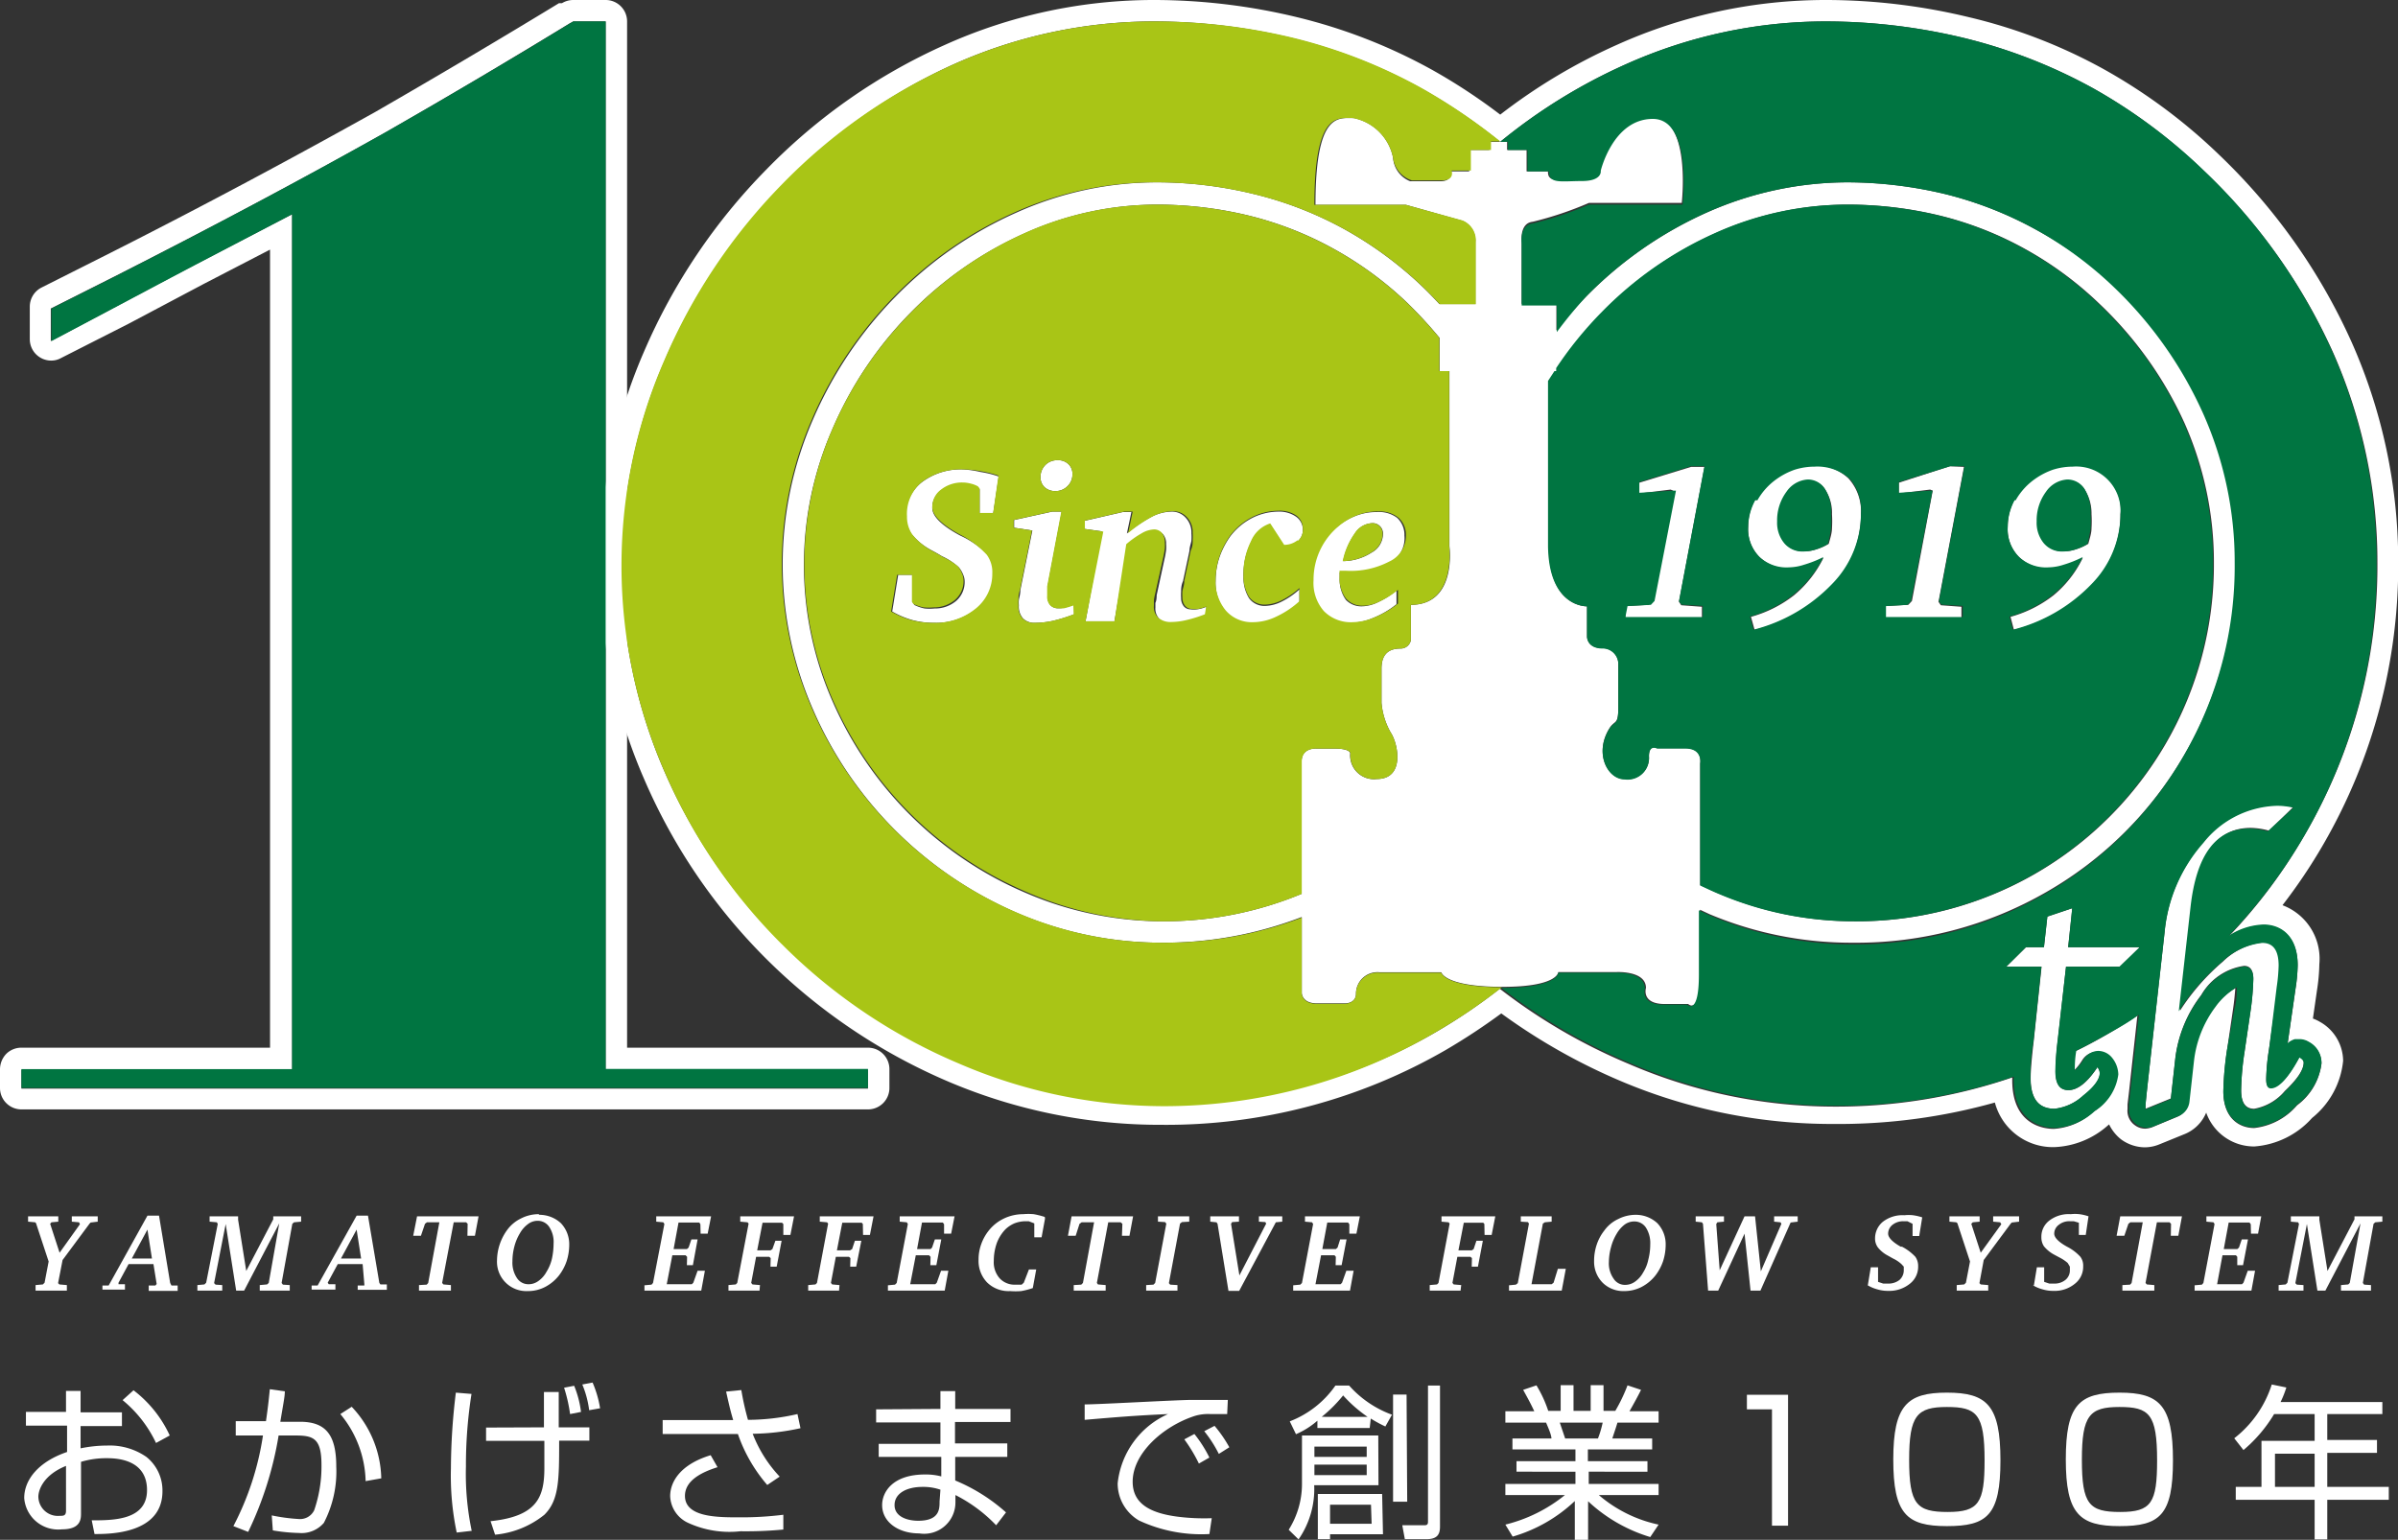 <svg xmlns="http://www.w3.org/2000/svg" width="111.89" height="71.87" viewBox="0 0 111.89 71.87"><rect x="0" y="0" width="111.89" height="71.87" fill="#333333" stroke="none"/><defs><style>.cls-1{fill:#fff;}.cls-2{fill:#007541;}.cls-3{fill:#a9c516;}</style></defs><title>100th-logo</title><g id="レイヤー_2" data-name="レイヤー 2"><g id="レイヤー_1-2" data-name="レイヤー 1"><polygon class="cls-1" points="1.31 56.77 2.72 56.77 2.72 57.02 2.4 57.05 2.34 57.12 2.78 58.47 3.73 57.14 3.69 57.05 3.35 57.02 3.35 56.77 4.56 56.77 4.56 57.02 4.23 57.06 4.18 57.11 2.92 58.81 2.71 59.89 2.77 59.95 3.12 59.98 3.12 60.24 1.66 60.24 1.66 59.98 2 59.95 2.08 59.87 2.27 58.88 1.68 57.09 1.64 57.05 1.31 57.02 1.31 56.77"/><path class="cls-1" d="M6.88,56.74h.54l.52,3.14L8,60l.29,0v.25H6.94V60l.31,0,.06-.07L7.16,59H6l-.47.87,0,.07.3,0v.25H4.78V60l.29,0Zm0,.65-.73,1.35h.94Z"/><polygon class="cls-1" points="9.78 56.77 11.11 56.77 11.11 56.93 11.49 59.32 12.75 56.91 12.75 56.77 14.05 56.77 14.05 57.02 13.72 57.05 13.64 57.12 13.14 59.88 13.2 59.96 13.52 59.98 13.52 60.24 12.12 60.24 12.12 59.98 12.46 59.95 12.54 59.88 13.03 57.1 11.39 60.24 11.02 60.24 10.53 57.13 9.99 59.89 10.06 59.96 10.37 59.98 10.37 60.24 9.21 60.24 9.21 59.98 9.54 59.95 9.62 59.87 10.16 57.13 10.12 57.05 9.78 57.02 9.78 56.77"/><path class="cls-1" d="M16.64,56.74h.53l.53,3.14.05.07.3,0v.25H16.69V60L17,60l0-.07L16.92,59H15.76l-.47.87.05.07.31,0v.25H14.54V60l.28,0Zm0,.65-.73,1.35h.94Z"/><polygon class="cls-1" points="19.46 56.77 22.33 56.77 22.16 57.68 21.81 57.68 21.82 57.12 21.75 57.05 21.17 57.05 20.63 59.88 20.69 59.95 21.04 59.98 21.04 60.24 19.55 60.24 19.55 59.98 19.91 59.96 19.98 59.88 20.5 57.05 19.92 57.05 19.83 57.12 19.64 57.68 19.28 57.68 19.46 56.77"/><path class="cls-1" d="M25.17,56.7a1.47,1.47,0,0,1,1,.39,1.42,1.42,0,0,1,.39,1,2.53,2.53,0,0,1-.12.77,2.32,2.32,0,0,1-.35.66,2,2,0,0,1-.66.55,1.73,1.73,0,0,1-.81.19,1.37,1.37,0,0,1-1.43-1.43,2.46,2.46,0,0,1,.48-1.43,1.72,1.72,0,0,1,.64-.53,1.81,1.81,0,0,1,.82-.2m.7,1.38a1.27,1.27,0,0,0-.2-.78.64.64,0,0,0-.55-.29.73.73,0,0,0-.44.15,1.35,1.35,0,0,0-.38.43,2.31,2.31,0,0,0-.26.62,2.72,2.72,0,0,0-.09.69,1.29,1.29,0,0,0,.21.78.63.63,0,0,0,.55.29.76.76,0,0,0,.45-.15,1.25,1.25,0,0,0,.38-.43,2,2,0,0,0,.25-.6,3.36,3.36,0,0,0,.08-.71"/><polygon class="cls-1" points="30.62 56.77 33.18 56.77 33.02 57.58 32.69 57.58 32.68 57.14 32.63 57.06 31.66 57.06 31.43 58.3 32.05 58.3 32.13 58.23 32.26 57.85 32.55 57.85 32.33 59.05 32.05 59.05 32.06 58.66 31.99 58.59 31.37 58.59 31.11 59.94 32.28 59.94 32.35 59.87 32.55 59.31 32.89 59.31 32.72 60.24 30.07 60.24 30.07 59.99 30.4 59.96 30.47 59.88 31 57.13 30.95 57.05 30.62 57.02 30.62 56.77"/><polygon class="cls-1" points="34.54 56.77 37.05 56.77 36.88 57.64 36.55 57.64 36.55 57.13 36.49 57.07 35.58 57.07 35.33 58.36 35.95 58.36 36.04 58.3 36.18 57.91 36.47 57.91 36.24 59.12 35.95 59.12 35.96 58.72 35.89 58.66 35.28 58.66 35.05 59.88 35.11 59.95 35.46 59.98 35.44 60.24 33.99 60.24 33.99 59.98 34.33 59.95 34.4 59.88 34.93 57.11 34.88 57.05 34.54 57.02 34.54 56.77"/><polygon class="cls-1" points="38.25 56.77 40.76 56.77 40.59 57.64 40.27 57.64 40.26 57.13 40.21 57.07 39.3 57.07 39.05 58.36 39.66 58.36 39.76 58.3 39.89 57.91 40.19 57.91 39.95 59.12 39.67 59.12 39.68 58.72 39.61 58.66 39 58.66 38.77 59.88 38.83 59.95 39.17 59.98 39.15 60.24 37.71 60.24 37.71 59.98 38.05 59.95 38.12 59.88 38.64 57.11 38.59 57.05 38.25 57.02 38.25 56.77"/><polygon class="cls-1" points="41.98 56.77 44.54 56.77 44.38 57.58 44.05 57.58 44.05 57.14 43.99 57.06 43.02 57.06 42.79 58.3 43.42 58.3 43.49 58.23 43.62 57.85 43.92 57.85 43.69 59.05 43.41 59.05 43.42 58.66 43.35 58.59 42.73 58.59 42.47 59.94 43.64 59.94 43.71 59.87 43.91 59.31 44.25 59.31 44.08 60.24 41.43 60.24 41.43 59.99 41.76 59.96 41.84 59.88 42.36 57.13 42.31 57.05 41.98 57.02 41.98 56.77"/><path class="cls-1" d="M48.76,56.88l-.16.87h-.34v-.56l0-.09L48,57l-.15,0a1.46,1.46,0,0,0-.52.1,1.4,1.4,0,0,0-.42.28,1.88,1.88,0,0,0-.4.64,2.49,2.49,0,0,0-.14.83,1.13,1.13,0,0,0,.27.81.94.94,0,0,0,.74.3h.14l.15,0,.1-.09.24-.62h.34l-.16.87a3.58,3.58,0,0,1-.54.14,3.26,3.26,0,0,1-.52,0,1.43,1.43,0,0,1-1.07-.4,1.45,1.45,0,0,1-.4-1.07,2.08,2.08,0,0,1,.12-.71,2.19,2.19,0,0,1,.36-.65,2,2,0,0,1,.71-.56,2.1,2.1,0,0,1,.89-.2,2.81,2.81,0,0,1,.49,0,4,4,0,0,1,.52.13"/><polygon class="cls-1" points="50 56.77 52.87 56.77 52.7 57.68 52.35 57.68 52.37 57.12 52.29 57.05 51.71 57.05 51.18 59.88 51.23 59.95 51.59 59.98 51.59 60.24 50.1 60.24 50.1 59.98 50.45 59.96 50.53 59.88 51.05 57.05 50.47 57.05 50.37 57.12 50.19 57.68 49.83 57.68 50 56.77"/><polygon class="cls-1" points="54.03 56.77 55.49 56.77 55.49 57.02 55.15 57.04 55.06 57.11 54.54 59.89 54.6 59.96 54.94 59.98 54.94 60.24 53.48 60.24 53.48 59.98 53.82 59.96 53.9 59.88 54.42 57.11 54.36 57.04 54.03 57.02 54.03 56.77"/><polygon class="cls-1" points="56.47 56.77 57.81 56.77 57.81 57.02 57.49 57.04 57.44 57.12 57.83 59.53 59.08 57.11 59.04 57.04 58.74 57.02 58.74 56.77 59.83 56.77 59.83 57.02 59.53 57.05 57.82 60.25 57.32 60.25 56.81 57.12 56.76 57.05 56.47 57.02 56.47 56.77"/><polygon class="cls-1" points="60.89 56.77 63.45 56.77 63.29 57.58 62.96 57.58 62.96 57.14 62.9 57.06 61.93 57.06 61.7 58.3 62.33 58.3 62.41 58.23 62.53 57.85 62.83 57.85 62.6 59.05 62.32 59.05 62.33 58.66 62.27 58.59 61.64 58.59 61.38 59.94 62.55 59.94 62.62 59.87 62.82 59.31 63.16 59.31 62.99 60.24 60.34 60.24 60.34 59.99 60.67 59.96 60.75 59.88 61.27 57.13 61.22 57.05 60.89 57.02 60.89 56.77"/><polygon class="cls-1" points="67.26 56.77 69.77 56.77 69.6 57.64 69.27 57.64 69.26 57.13 69.21 57.07 68.3 57.07 68.05 58.36 68.67 58.36 68.76 58.3 68.89 57.91 69.19 57.91 68.96 59.12 68.67 59.12 68.68 58.72 68.61 58.66 68 58.66 67.77 59.88 67.83 59.95 68.18 59.98 68.15 60.24 66.71 60.24 66.71 59.98 67.05 59.95 67.12 59.88 67.64 57.11 67.59 57.05 67.26 57.02 67.26 56.77"/><polygon class="cls-1" points="70.96 56.77 72.4 56.77 72.4 57.02 72.08 57.05 71.99 57.11 71.46 59.94 72.4 59.94 72.49 59.87 72.69 59.22 73.06 59.22 72.87 60.24 70.41 60.24 70.41 59.99 70.73 59.96 70.82 59.89 71.34 57.11 71.29 57.04 70.96 57.02 70.96 56.77"/><path class="cls-1" d="M76.33,56.7a1.48,1.48,0,0,1,1,.39,1.42,1.42,0,0,1,.39,1,2.53,2.53,0,0,1-.12.77,2.32,2.32,0,0,1-.35.66,2,2,0,0,1-.66.55,1.77,1.77,0,0,1-.82.19,1.37,1.37,0,0,1-1-.4,1.39,1.39,0,0,1-.39-1,2.37,2.37,0,0,1,.12-.76,2.17,2.17,0,0,1,.36-.67,1.65,1.65,0,0,1,.64-.53,1.8,1.8,0,0,1,.81-.2M77,58.08a1.34,1.34,0,0,0-.2-.78.64.64,0,0,0-.55-.29.76.76,0,0,0-.45.15,1.46,1.46,0,0,0-.37.43,2.31,2.31,0,0,0-.26.62,2.74,2.74,0,0,0-.1.69,1.23,1.23,0,0,0,.22.78.62.62,0,0,0,.55.29.78.78,0,0,0,.45-.15,1.25,1.25,0,0,0,.38-.43,1.8,1.8,0,0,0,.24-.6,2.82,2.82,0,0,0,.09-.71"/><polygon class="cls-1" points="79.12 56.77 80.44 56.77 80.44 57.02 80.13 57.05 80.08 57.13 80.24 59.29 81.4 56.77 81.89 56.77 82.16 59.34 83.12 57.12 83.08 57.05 82.78 57.02 82.78 56.77 83.88 56.77 83.88 57.02 83.55 57.06 82.14 60.24 81.68 60.24 81.4 57.58 80.17 60.24 79.7 60.24 79.46 57.12 79.41 57.05 79.12 57.02 79.12 56.77"/><path class="cls-1" d="M87.15,60l.14-.85h.34v.63l0,.05.24.08.23,0a.82.82,0,0,0,.53-.17.6.6,0,0,0,.2-.46l0-.16L88.72,59a1.61,1.61,0,0,0-.39-.26l-.25-.14a1.46,1.46,0,0,1-.46-.38.69.69,0,0,1-.13-.43,1,1,0,0,1,.37-.77,1.5,1.5,0,0,1,1-.3,1.87,1.87,0,0,1,.4,0,2.41,2.41,0,0,1,.43.1l-.14.87h-.31v-.57l0,0L89,57l-.19,0a.8.8,0,0,0-.51.17.53.53,0,0,0-.2.41c0,.18.2.39.59.61l.06,0a2.33,2.33,0,0,1,.62.47.74.74,0,0,1,.13.44,1,1,0,0,1-.39.82,1.52,1.52,0,0,1-1,.33,1.7,1.7,0,0,1-.51-.07,1.75,1.75,0,0,1-.47-.2"/><polygon class="cls-1" points="90.96 56.77 92.37 56.77 92.37 57.02 92.05 57.05 91.98 57.12 92.42 58.47 93.38 57.14 93.33 57.05 93 57.02 93 56.77 94.21 56.77 94.21 57.02 93.87 57.06 93.82 57.11 92.56 58.81 92.36 59.89 92.42 59.95 92.77 59.98 92.77 60.24 91.3 60.24 91.3 59.98 91.65 59.95 91.73 59.87 91.92 58.88 91.33 57.09 91.28 57.05 90.96 57.02 90.96 56.77"/><path class="cls-1" d="M94.9,60l.14-.85h.34v.63l0,.05.24.08.23,0a.79.79,0,0,0,.52-.17.57.57,0,0,0,.21-.46l0-.16-.1-.17a1.87,1.87,0,0,0-.39-.26l-.26-.14a1.59,1.59,0,0,1-.46-.38.75.75,0,0,1-.12-.43.94.94,0,0,1,.37-.77,1.49,1.49,0,0,1,1-.3,1.81,1.81,0,0,1,.4,0,2.23,2.23,0,0,1,.43.1l-.13.87H97v-.57l0,0L96.76,57l-.19,0a.77.77,0,0,0-.51.17.51.51,0,0,0-.21.41c0,.18.2.39.6.61l0,0a2.17,2.17,0,0,1,.62.47.68.68,0,0,1,.13.44,1,1,0,0,1-.39.82,1.48,1.48,0,0,1-1,.33,1.68,1.68,0,0,1-.5-.07,1.75,1.75,0,0,1-.47-.2"/><polygon class="cls-1" points="98.93 56.77 101.81 56.77 101.64 57.68 101.29 57.68 101.3 57.12 101.23 57.05 100.64 57.05 100.11 59.88 100.17 59.95 100.52 59.98 100.52 60.24 99.03 60.24 99.03 59.98 99.39 59.96 99.46 59.88 99.98 57.05 99.4 57.05 99.31 57.12 99.12 57.68 98.76 57.68 98.93 56.77"/><polygon class="cls-1" points="102.95 56.77 105.51 56.77 105.36 57.58 105.03 57.58 105.02 57.14 104.96 57.06 103.99 57.06 103.76 58.3 104.39 58.3 104.47 58.23 104.6 57.85 104.89 57.85 104.66 59.05 104.39 59.05 104.39 58.66 104.33 58.59 103.7 58.59 103.45 59.94 104.61 59.94 104.68 59.87 104.88 59.31 105.22 59.31 105.05 60.24 102.4 60.24 102.4 59.99 102.74 59.96 102.81 59.88 103.33 57.13 103.28 57.05 102.95 57.02 102.95 56.77"/><polygon class="cls-1" points="106.89 56.77 108.22 56.77 108.22 56.93 108.6 59.32 109.86 56.91 109.86 56.77 111.16 56.77 111.16 57.02 110.83 57.05 110.75 57.12 110.25 59.88 110.31 59.96 110.63 59.98 110.63 60.24 109.23 60.24 109.23 59.98 109.57 59.95 109.64 59.88 110.14 57.1 108.5 60.24 108.13 60.24 107.64 57.13 107.1 59.89 107.17 59.96 107.48 59.98 107.48 60.24 106.32 60.24 106.32 59.98 106.65 59.95 106.73 59.87 107.27 57.13 107.23 57.05 106.89 57.02 106.89 56.77"/><path class="cls-1" d="M3.08,64.92h.68v1H5.69v.64H3.76V67.6A6.15,6.15,0,0,1,5,67.47,3,3,0,0,1,6.83,68a2,2,0,0,1,.75,1.6c0,2-2.47,2-3.17,2l-.13-.64c1,0,2.58,0,2.58-1.41S5.5,68.06,5,68.06a4.09,4.09,0,0,0-1.22.17v2.39c0,.27,0,.76-.89.76a1.59,1.59,0,0,1-1.76-1.46c0-.88.7-1.71,2-2.15V66.54H1.21V65.9H3.08Zm0,3.5c-1.07.43-1.29,1.14-1.29,1.44a.91.91,0,0,0,1,.89c.17,0,.29,0,.29-.24Zm3.15-3.53A5.57,5.57,0,0,1,7.92,67l-.64.35a5.75,5.75,0,0,0-1.56-2Z"/><path class="cls-1" d="M13.29,64.94c0,.25-.07.56-.21,1.42H14c1.2,0,1.69.61,1.69,2.09a5.19,5.19,0,0,1-.58,2.63,1.37,1.37,0,0,1-1.16.47,8.19,8.19,0,0,1-1.22-.12l-.05-.7a8.48,8.48,0,0,0,1.28.17.73.73,0,0,0,.7-.41A6.27,6.27,0,0,0,15,68.37C15,67.1,14.6,67,13.75,67H13a16.49,16.49,0,0,1-1.42,4.5l-.69-.27A13.41,13.41,0,0,0,12.27,67L11,67v-.67h1.41c.1-.68.14-1.09.18-1.49Zm3.77,4.19A5.06,5.06,0,0,0,15.88,66l.53-.34A5,5,0,0,1,17.79,69Z"/><path class="cls-1" d="M22,65.06a21.32,21.32,0,0,0-.26,3.39,12.91,12.91,0,0,0,.27,3l-.7.08a12.88,12.88,0,0,1-.27-3A29.6,29.6,0,0,1,21.27,65Zm3.38,1.56c0-.39,0-.76,0-1.65h.69c0,.27,0,1.42,0,1.65H27.5v.62H26.09c0,1.81,0,2.78-.69,3.46a4.29,4.29,0,0,1-2.3.93L22.89,71c2.19-.23,2.51-1.14,2.51-2.49,0-.2,0-1.08,0-1.26H22.68v-.62ZM26.6,66a7.19,7.19,0,0,0-.28-1.23l.47-.09a4.79,4.79,0,0,1,.32,1.22Zm.89-.18a4.57,4.57,0,0,0-.32-1.2l.48-.09A5,5,0,0,1,28,65.73Z"/><path class="cls-1" d="M34.59,64.88a12.69,12.69,0,0,0,.31,1.39A10.37,10.37,0,0,0,37.21,66l.14.66a10.86,10.86,0,0,1-2.23.26,6.12,6.12,0,0,0,1.26,2l-.58.39a7.23,7.23,0,0,1-1.37-2.38H30.92v-.65h3.29c-.11-.38-.16-.56-.33-1.33Zm-1.11,3.6c-.83.26-1.52.66-1.52,1.34,0,1,1.52,1,2.53,1a15.61,15.61,0,0,0,2.06-.12v.69a18.33,18.33,0,0,1-2,.08,4.63,4.63,0,0,1-2.46-.4,1.43,1.43,0,0,1-.82-1.24c0-.64.44-1.47,1.89-1.91Z"/><path class="cls-1" d="M43.88,65.76l0-.83h.69v.83h2.58v.61H44.56v1H47V68H44.57V69.1a8.33,8.33,0,0,1,2.37,1.49l-.46.6a7,7,0,0,0-1.9-1.41v.35a1.46,1.46,0,0,1-1.69,1.44c-1,0-1.73-.55-1.73-1.32,0-.61.49-1.43,2-1.43a2.86,2.86,0,0,1,.76.09V68H41v-.61h2.88v-1h-3v-.61Zm0,3.77a2.43,2.43,0,0,0-.84-.13c-.72,0-1.3.29-1.3.85s.63.73,1.1.73c1,0,1-.55,1-.9Z"/><path class="cls-1" d="M57.26,66c-.25,0-.49,0-.79,0a2.13,2.13,0,0,0-.73.09c-1.47.48-2.89,1.74-2.89,3.07,0,1,.78,1.46,2.1,1.63a9.76,9.76,0,0,0,1.59.07l-.11.74a6.88,6.88,0,0,1-3.28-.63,2,2,0,0,1-1-1.74A4,4,0,0,1,54.5,66c-1.52.07-2.26.13-3.89.27l0-.72c.64,0,4.16-.2,4.94-.21l1.74,0Zm-1.32,2.31a7.32,7.32,0,0,0-.68-1.13l.47-.25a5.92,5.92,0,0,1,.7,1.1Zm.93-.45a5.87,5.87,0,0,0-.68-1.06l.48-.25a6,6,0,0,1,.69,1Z"/><path class="cls-1" d="M64.32,69.32h-3a4.12,4.12,0,0,1-.73,2.53l-.46-.45a4,4,0,0,0,.62-2.14V67h3.56Zm-.41-2.67H61.47v-.34a3.79,3.79,0,0,1-1,.63l-.29-.6a4.6,4.6,0,0,0,2.13-1.67h.64a4.93,4.93,0,0,0,2,1.36l-.31.55a6.42,6.42,0,0,1-.68-.37Zm-.14.87H61.33V68h2.44Zm0,.84H61.33v.49h2.44Zm.76,3.25H62.06v.23h-.57V69.73h3Zm-.72-5.48a6.35,6.35,0,0,1-1.14-1,6.49,6.49,0,0,1-1,1Zm.16,4.1H62.06v.89H64Zm1.69-.14H65v-5h.63Zm1.53-5.42v6.58c0,.36-.12.59-.64.59h-1l-.12-.65,1,0c.11,0,.2,0,.2-.16V64.67Z"/><path class="cls-1" d="M77,71.74a7.33,7.33,0,0,1-2.9-1.67v1.8h-.62V70.06a7.08,7.08,0,0,1-2.9,1.66l-.34-.56a7.12,7.12,0,0,0,2.78-1.38H70.24v-.52h3.27v-.57H70.76V68.2h2.75v-.55H70.57v-.51h1.82c0-.18-.18-.57-.25-.74h-1.9v-.53h1.35c-.16-.34-.24-.49-.52-1l.62-.21a5.7,5.7,0,0,1,.55,1.19h.58v-1.2h.6v1.2h.8v-1.2h.6v1.2h.55a7.85,7.85,0,0,0,.57-1.19l.63.21c-.11.23-.35.67-.54,1h1.36v.53H75.47c-.1.33-.16.49-.24.74h1.86v.51h-3v.55h2.78v.49H74.13v.57h3.26v.52H74.6a6.27,6.27,0,0,0,2.79,1.38Zm-2.44-4.6a4.75,4.75,0,0,0,.22-.74h-2l.25.74Z"/><polygon class="cls-1" points="83.43 65.1 83.43 71.21 82.68 71.21 82.68 65.78 81.51 65.78 81.51 65.1 83.43 65.1"/><path class="cls-1" d="M90.84,65c1.87,0,2.5.59,2.5,3.16s-.62,3.07-2.5,3.07-2.5-.57-2.5-3.11S89,65,90.84,65m-1.76,3.13c0,2.09.35,2.44,1.8,2.44s1.72-.42,1.72-2.41c0-2.17-.37-2.49-1.76-2.49s-1.76.39-1.76,2.46"/><path class="cls-1" d="M98.9,65c1.86,0,2.49.59,2.49,3.16s-.62,3.07-2.49,3.07-2.51-.57-2.51-3.11S97,65,98.9,65m-1.76,3.13c0,2.09.34,2.44,1.79,2.44s1.72-.42,1.72-2.41c0-2.17-.37-2.49-1.76-2.49s-1.75.39-1.75,2.46"/><path class="cls-1" d="M111.16,65.44V66h-2.57v1.21h2.32v.6h-2.32V69.4h2.87V70h-2.87v1.85H108V70h-3.68V69.4h1.2V67.25H108V66h-1.89a6.67,6.67,0,0,1-1.43,1.68l-.43-.55A5.16,5.16,0,0,0,106,64.62l.68.14a4.76,4.76,0,0,1-.27.68ZM108,67.85h-1.85V69.4H108Z"/><path class="cls-1" d="M28.26,1V49.93l12.24,0v.88H1v-.88H13.63V10L9.09,12.36c-.37.19-1.55.81-3.53,1.87L2.37,15.92V14.4l3-1.51Q12.29,9.38,18,6.17c3.05-1.75,5.9-3.44,8.58-5.08L26.75,1h1.51m0-1H26.75a1,1,0,0,0-.53.15l-.06,0-.08,0c-2.66,1.62-5.54,3.33-8.56,5.07-3.8,2.12-8,4.38-12.58,6.69l-3,1.51a1,1,0,0,0-.55.89v1.52a1,1,0,0,0,1,1,.93.93,0,0,0,.46-.12L6,15.11l3.51-1.86,3.09-1.6V48.9H1a1,1,0,0,0-.71.29,1.05,1.05,0,0,0-.29.71v.88a1,1,0,0,0,1,1H40.5a1,1,0,0,0,1-1v-.88a1,1,0,0,0-1-1h0l-11.24,0V1a1,1,0,0,0-1-1Z"/><path class="cls-1" d="M85.2,1a27.64,27.64,0,0,1,6.43.77A24.54,24.54,0,0,1,97.7,4.14,25.15,25.15,0,0,1,102.86,8a26.84,26.84,0,0,1,6,8.45,24.14,24.14,0,0,1,2.07,9.85A24.92,24.92,0,0,1,107.52,39,24.61,24.61,0,0,1,104,43.7a3.14,3.14,0,0,1,1.62-.52c.77,0,1.59.49,1.59,1.89a8,8,0,0,1-.1,1.08l-.37,2.57a.88.88,0,0,1,.34-.19l.21,0a.82.82,0,0,1,.43.12,1.1,1.1,0,0,1,.6,1,2.86,2.86,0,0,1-1.14,1.94,3.08,3.08,0,0,1-2,1.06c-.69,0-1.44-.45-1.44-1.71a15,15,0,0,1,.17-1.91l.28-1.91c.06-.4.09-.75.11-1a3.24,3.24,0,0,0-1,.92,5.18,5.18,0,0,0-1,2.53l-.21,1.89a.81.81,0,0,1-.51.67l-1.18.49a1.07,1.07,0,0,1-.31.06.81.81,0,0,1-.49-.17.82.82,0,0,1-.33-.75l0-.22.07-.59.06-.55.33-3c-.45.3-.92.59-1.4.87s-1,.56-1.52.81c0,.4-.07.7-.07.92a2.67,2.67,0,0,0,.43-.54.83.83,0,0,1,.66-.37h0a.84.84,0,0,1,.65.32,1.28,1.28,0,0,1,.29.78,2.37,2.37,0,0,1-1.09,1.7,3,3,0,0,1-1.85.8c-.45,0-1.94-.17-1.94-2.27v-.13a25.44,25.44,0,0,1-8.36,1.36,24.22,24.22,0,0,1-9.55-2,26.57,26.57,0,0,1-6-3.5A26.43,26.43,0,0,1,67,48.17a25,25,0,0,1-12.75,3.38,24.2,24.2,0,0,1-9.55-2,25.84,25.84,0,0,1-8.18-5.5A25.58,25.58,0,0,1,31,36a24,24,0,0,1,0-19.14,26.65,26.65,0,0,1,5.52-8.22A25.9,25.9,0,0,1,44.5,3a22.85,22.85,0,0,1,9.35-2,27.49,27.49,0,0,1,6.42.77,24.24,24.24,0,0,1,6.07,2.37A26.89,26.89,0,0,1,70,6.62,25.86,25.86,0,0,1,75.86,3,22.77,22.77,0,0,1,85.2,1m0-1a23.75,23.75,0,0,0-9.75,2.09A26.47,26.47,0,0,0,70,5.35a26.89,26.89,0,0,0-3.16-2.08A25.23,25.23,0,0,0,60.51.8,28.47,28.47,0,0,0,53.85,0,23.75,23.75,0,0,0,44.1,2.09a27,27,0,0,0-8.32,5.8,27.72,27.72,0,0,0-5.73,8.52,25,25,0,0,0,0,19.94,26.77,26.77,0,0,0,5.74,8.44,27.11,27.11,0,0,0,8.5,5.71,25.24,25.24,0,0,0,9.94,2A26.08,26.08,0,0,0,67.47,49a29.38,29.38,0,0,0,2.58-1.7,28,28,0,0,0,5.58,3.16,25.23,25.23,0,0,0,9.94,2,27,27,0,0,0,7.51-1,2.8,2.8,0,0,0,2.79,2.08,4,4,0,0,0,2.47-1l.07-.06a2,2,0,0,0,.56.7,1.91,1.91,0,0,0,1.1.37,1.81,1.81,0,0,0,.69-.14l1.18-.48a1.83,1.83,0,0,0,1-1,2.37,2.37,0,0,0,2.25,1.58,4,4,0,0,0,2.69-1.33,3.91,3.91,0,0,0,1.45-2.67,2.11,2.11,0,0,0-1.09-1.82,1.87,1.87,0,0,0-.32-.15l.19-1.32a8.65,8.65,0,0,0,.11-1.22,2.67,2.67,0,0,0-1.72-2.75,25.42,25.42,0,0,0,1.9-2.83,26,26,0,0,0,3.5-13.24A25.23,25.23,0,0,0,109.74,16a27.86,27.86,0,0,0-6.18-8.76,25.91,25.91,0,0,0-5.38-4A24.72,24.72,0,0,0,91.86.8,28.47,28.47,0,0,0,85.2,0Z"/><path class="cls-1" d="M55.54,28.44a.4.4,0,0,1-.31-.15.6.6,0,0,1-.12-.38,2.13,2.13,0,0,1,0-.3c0-.12,0-.28.09-.49l.3-1.41c0-.18.07-.34.09-.47a2.47,2.47,0,0,0,0-.35,1,1,0,0,0-.27-.73.86.86,0,0,0-.67-.28,2.14,2.14,0,0,0-.92.24,6.68,6.68,0,0,0-1.15.78l.21-1h-.4l-1.83.42v.36l.86.12L50.65,29H52l.61-3.53a4.42,4.42,0,0,1,.72-.51,1.24,1.24,0,0,1,.57-.18.47.47,0,0,1,.37.16.67.67,0,0,1,.14.45,1.67,1.67,0,0,1,0,.28,3.77,3.77,0,0,1-.07.4l-.37,1.71q0,.24-.06.36v.22a.69.69,0,0,0,.21.55.89.89,0,0,0,.62.19,3.11,3.11,0,0,0,.69-.09,6,6,0,0,0,.86-.27v-.42a1.65,1.65,0,0,1-.36.11A1.22,1.22,0,0,1,55.54,28.44Z"/><path class="cls-1" d="M59.65,23.88a2.72,2.72,0,0,0-1.25.31,3,3,0,0,0-1,.85,3.93,3.93,0,0,0-.51,1,3.49,3.49,0,0,0-.17,1.08,2.09,2.09,0,0,0,.48,1.44,1.61,1.61,0,0,0,1.27.54,2.52,2.52,0,0,0,1.06-.25,4.29,4.29,0,0,0,1.1-.73v-.61a3.63,3.63,0,0,1-.83.57,1.83,1.83,0,0,1-.76.2.89.89,0,0,1-.76-.36,1.82,1.82,0,0,1-.26-1,3.37,3.37,0,0,1,.35-1.6,1.45,1.45,0,0,1,.9-.83l.65,1a1,1,0,0,0,.63-.22.68.68,0,0,0,.24-.54.74.74,0,0,0-.31-.61A1.36,1.36,0,0,0,59.65,23.88Z"/><path class="cls-1" d="M64.25,23.9a2.66,2.66,0,0,0-1,.18,3,3,0,0,0-.86.51,3.24,3.24,0,0,0-1.17,2.52,2,2,0,0,0,.48,1.44,1.76,1.76,0,0,0,1.35.52,2.69,2.69,0,0,0,1-.22,4.28,4.28,0,0,0,1.11-.65v-.64a4,4,0,0,1-.87.55,1.73,1.73,0,0,1-.75.19A1,1,0,0,1,62.8,28a1.6,1.6,0,0,1-.29-1c0-.06,0-.15,0-.28v0h.32a3.86,3.86,0,0,0,2-.43A1.32,1.32,0,0,0,65.53,25a1.08,1.08,0,0,0-.34-.83A1.4,1.4,0,0,0,64.25,23.9ZM64,25.79a2.49,2.49,0,0,1-1.33.4,3.42,3.42,0,0,1,.56-1.3,1,1,0,0,1,.79-.47.46.46,0,0,1,.37.14.48.48,0,0,1,.14.38A1,1,0,0,1,64,25.79Z"/><path class="cls-1" d="M95.59,26.52a2.38,2.38,0,0,0,.69-.12,5.42,5.42,0,0,0,.9-.36,5.16,5.16,0,0,1-1.37,1.75,5.73,5.73,0,0,1-2,1l.16.61a7.7,7.7,0,0,0,3.67-2.13A4.68,4.68,0,0,0,98.94,24a2.07,2.07,0,0,0-2.27-2.28,3.09,3.09,0,0,0-.91.14,3.34,3.34,0,0,0-.84.43,3.05,3.05,0,0,0-.91,1,2.64,2.64,0,0,0-.33,1.27A1.83,1.83,0,0,0,94.21,26,1.86,1.86,0,0,0,95.59,26.52ZM95.48,23a1.3,1.3,0,0,1,1-.58.94.94,0,0,1,.8.44A2.11,2.11,0,0,1,97.59,24a5.25,5.25,0,0,1,0,.65c0,.23-.08.47-.15.73a2.47,2.47,0,0,1-.58.26,1.82,1.82,0,0,1-.56.09,1.1,1.1,0,0,1-.89-.37,1.5,1.5,0,0,1-.32-1A2.24,2.24,0,0,1,95.48,23Z"/><path class="cls-1" d="M49.25,22.92a.77.77,0,0,0,.56-.23.75.75,0,0,0,.23-.55.62.62,0,0,0-.19-.48.68.68,0,0,0-.5-.18.77.77,0,0,0-.57.22.78.78,0,0,0-.23.57.63.63,0,0,0,.19.47A.72.72,0,0,0,49.25,22.92Z"/><path class="cls-1" d="M49.39,28.39a.48.48,0,0,1-.38-.15.6.6,0,0,1-.13-.43v-.17c0-.07,0-.16,0-.27l.66-3.49h-.45l-1.77.39v.36l.85.13-.56,2.78c0,.21-.06.36-.07.46a1.24,1.24,0,0,0,0,.25.84.84,0,0,0,.19.61.74.74,0,0,0,.57.21,4,4,0,0,0,.82-.09,7.4,7.4,0,0,0,1-.31v-.45a3.81,3.81,0,0,1-.42.13A1.23,1.23,0,0,1,49.39,28.39Z"/><path class="cls-1" d="M44.94,21.91a3,3,0,0,0-1.93.6,1.93,1.93,0,0,0-.74,1.55,1.45,1.45,0,0,0,.25.85,3,3,0,0,0,.92.76c.13.07.3.16.51.29a3,3,0,0,1,.79.52,1.21,1.21,0,0,1,.2.34.77.77,0,0,1,.07.32,1.16,1.16,0,0,1-.4.91,1.52,1.52,0,0,1-1,.35,2.42,2.42,0,0,1-.47,0,2,2,0,0,1-.47-.16l-.07-.1V26.83h-.69l-.28,1.71a4,4,0,0,0,.94.4,3.83,3.83,0,0,0,1,.13,3,3,0,0,0,2-.66,2.07,2.07,0,0,0,.78-1.64,1.37,1.37,0,0,0-.26-.88A4.42,4.42,0,0,0,44.81,25l-.11-.06q-1.2-.67-1.2-1.23a1,1,0,0,1,.41-.82,1.58,1.58,0,0,1,1-.33,1.52,1.52,0,0,1,.38.05,1.26,1.26,0,0,1,.34.13l.08.1,0,1.14h.63l.26-1.74a4.79,4.79,0,0,0-.85-.21A4.63,4.63,0,0,0,44.94,21.91Z"/><path class="cls-1" d="M72.71,45.37h2.72s1.37-.07,1.37.74c0,0-.23.75.87.75h1.1s.55.55.55-1.4v-3l.45.21A17.05,17.05,0,0,0,86.49,44a17.71,17.71,0,0,0,9-2.37,17.46,17.46,0,0,0,6.46-6.45,17.64,17.64,0,0,0,2.37-8.95,17,17,0,0,0-1.46-6.93,18.79,18.79,0,0,0-4.18-5.93A17.67,17.67,0,0,0,95,10.72a17.47,17.47,0,0,0-4.27-1.67,19.77,19.77,0,0,0-4.5-.54,16.2,16.2,0,0,0-6.59,1.41A18.39,18.39,0,0,0,74,13.85a20.39,20.39,0,0,0-1.38,1.57V14.18H71V11.29s-.11-.88.52-.94a16.19,16.19,0,0,0,2.62-.88h4.33s.46-4-1.39-4-2.43,2.42-2.43,2.42.09.48-.88.48S72.2,8.56,72.23,8h-1V7h-.91V6.62h-.83V7h-.94V8h-.9s.17.46-.45.46h-1.4A1.27,1.27,0,0,1,65,7.36a2.36,2.36,0,0,0-1.83-1.85c-.74,0-1.79-.26-1.79,4.05H65.6l2.62.74a1,1,0,0,1,.62,1v2.89H67.16v0c-.25-.27-.51-.54-.78-.8a17.67,17.67,0,0,0-3.63-2.68,17.05,17.05,0,0,0-4.27-1.66A19.17,19.17,0,0,0,54,8.51a16,16,0,0,0-6.59,1.42,18.19,18.19,0,0,0-5.63,3.92,18.8,18.8,0,0,0-3.86,5.76,16.9,16.9,0,0,0,0,13.47,18.15,18.15,0,0,0,3.89,5.71,18.36,18.36,0,0,0,5.74,3.86A17.05,17.05,0,0,0,54.23,44a18,18,0,0,0,6.51-1.2v3.54s0,.49.71.49h1.33s.49,0,.49-.45a1,1,0,0,1,1.1-1h2.88s.15.67,2.8.68S72.71,45.37,72.71,45.37ZM65.83,28.23v1.65a.48.48,0,0,1-.46.39c-.39,0-.91.1-.91.94V32.8a3.39,3.39,0,0,0,.43,1.39c.35.52.68,2.17-.65,2.17A1.11,1.11,0,0,1,63,35.16s0-.22-.71-.22h-.85s-.71-.07-.71.61v6.17A16.72,16.72,0,0,1,54.23,43a16.09,16.09,0,0,1-6.31-1.3,17.2,17.2,0,0,1-9.09-9,15.81,15.81,0,0,1,0-12.65,17.62,17.62,0,0,1,3.65-5.45,17.3,17.3,0,0,1,5.31-3.7A15,15,0,0,1,54,9.55a18.17,18.17,0,0,1,4.26.51,16.08,16.08,0,0,1,4,1.57,16.52,16.52,0,0,1,3.42,2.52,20.56,20.56,0,0,1,1.49,1.62v1.55h.46V25.5S68,28.23,65.83,28.23Zm6.44-10.45.3-.46h.08v-.14a17.66,17.66,0,0,1,2.12-2.61,17.18,17.18,0,0,1,5.31-3.7,15,15,0,0,1,6.17-1.32,18.24,18.24,0,0,1,4.26.51,16.08,16.08,0,0,1,4,1.57,16.52,16.52,0,0,1,3.42,2.52,17.75,17.75,0,0,1,4,5.6,16,16,0,0,1,1.37,6.51A16.64,16.64,0,0,1,86.5,43a16.09,16.09,0,0,1-6.31-1.3c-.29-.12-.58-.26-.86-.39V35.62s.13-.7-.69-.7H77.32s-.38-.21-.38.37a1,1,0,0,1-1.14,1.07c-.78,0-1.43-1.19-.71-2.36.26-.42.42-.13.42-1V31a.73.73,0,0,0-.74-.75c-.75,0-.72-.55-.72-.55V28.3s-1.78.07-1.78-2.8Z"/><polygon class="cls-1" points="91.52 28.32 90.56 28.25 90.45 28.09 91.64 21.79 90.98 21.76 88.6 22.53 88.6 23.03 90.06 22.85 90.18 22.9 89.21 28.05 89.04 28.23 87.95 28.29 87.95 28.83 91.52 28.83 91.52 28.32"/><polygon class="cls-1" points="79.41 28.32 78.45 28.25 78.34 28.09 79.53 21.79 78.91 21.79 76.49 22.53 76.49 23.03 77.95 22.85 78.07 22.9 77.1 28.05 76.93 28.23 75.84 28.29 75.84 28.83 79.41 28.83 79.41 28.32"/><path class="cls-1" d="M102.8,39.31A7.33,7.33,0,0,0,101,43.49l-.77,6.9-.06.55-.06.59,0,.22,1.18-.48.21-1.89a6,6,0,0,1,1.21-2.94,2.76,2.76,0,0,1,2-1.36c.28,0,.43.2.43.6a12.66,12.66,0,0,1-.13,1.49l-.28,1.91a13.17,13.17,0,0,0-.16,1.79c0,.59.2.88.61.88a2.43,2.43,0,0,0,1.43-.83c.59-.56.88-1,.88-1.34,0-.09-.06-.17-.2-.25-.52,1-1,1.44-1.33,1.44-.15,0-.22-.13-.22-.41a9.62,9.62,0,0,1,.13-1.39l.42-2.93a8,8,0,0,0,.09-1c0-.71-.25-1.06-.76-1.06a3.2,3.2,0,0,0-1.9.9,10.4,10.4,0,0,0-2,2.29l.55-4.87q.41-3.66,2.75-3.66a3.32,3.32,0,0,1,.85.13L107,37.67a3.31,3.31,0,0,0-.77-.09A4.53,4.53,0,0,0,102.8,39.31Z"/><path class="cls-1" d="M96.69,42.39l-1.16.39-.16,1.43h-.84l-.92.91h1.65l-.37,3.49c-.09.78-.14,1.35-.14,1.7,0,1,.38,1.44,1.12,1.44a2.35,2.35,0,0,0,1.34-.62c.51-.4.77-.76.77-1.05a.5.5,0,0,0-.11-.27c-.47.71-.92,1.07-1.35,1.07s-.61-.29-.61-.89a13.25,13.25,0,0,1,.1-1.38l.39-3.49h2.52l.92-.91H96.5Z"/><path class="cls-1" d="M83.48,26.52a2.38,2.38,0,0,0,.69-.12,5.49,5.49,0,0,0,.91-.36,5.31,5.31,0,0,1-1.38,1.75,5.73,5.73,0,0,1-2,1l.17.61a7.71,7.71,0,0,0,3.66-2.13A4.68,4.68,0,0,0,86.83,24a2.28,2.28,0,0,0-.59-1.68,2.25,2.25,0,0,0-1.67-.6,3.1,3.1,0,0,0-.92.14,3.34,3.34,0,0,0-.84.43,3.05,3.05,0,0,0-.91,1,2.64,2.64,0,0,0-.33,1.27A1.83,1.83,0,0,0,82.1,26,1.86,1.86,0,0,0,83.48,26.52ZM83.37,23a1.3,1.3,0,0,1,1-.58.94.94,0,0,1,.8.44A2,2,0,0,1,85.48,24a5.25,5.25,0,0,1,0,.65c0,.23-.08.47-.15.73a2.47,2.47,0,0,1-.58.26,1.82,1.82,0,0,1-.56.09,1.1,1.1,0,0,1-.89-.37,1.5,1.5,0,0,1-.32-1A2.24,2.24,0,0,1,83.37,23Z"/><path class="cls-2" d="M40.5,49.89l-12.24,0V1H26.75l-.15.09C23.92,2.73,21.07,4.42,18,6.17Q12.29,9.38,5.4,12.89l-3,1.51v1.52l3.19-1.69c2-1.06,3.16-1.68,3.53-1.87L13.63,10V49.9H1v.88H40.5Z"/><path class="cls-3" d="M67.62,17.32h-.46V15.77a20.56,20.56,0,0,0-1.49-1.62,16.52,16.52,0,0,0-3.42-2.52,16.08,16.08,0,0,0-4-1.57A18.17,18.17,0,0,0,54,9.55a15,15,0,0,0-6.17,1.32,17.3,17.3,0,0,0-5.31,3.7A17.62,17.62,0,0,0,38.85,20a15.81,15.81,0,0,0,0,12.65,17.2,17.2,0,0,0,9.09,9A16.09,16.09,0,0,0,54.23,43a16.72,16.72,0,0,0,6.51-1.28V35.55c0-.68.71-.61.71-.61h.85c.71,0,.71.22.71.22a1.11,1.11,0,0,0,1.23,1.2c1.33,0,1-1.65.65-2.17a3.39,3.39,0,0,1-.43-1.39V31.21c0-.84.52-.94.91-.94a.48.48,0,0,0,.46-.39V28.23c2.13,0,1.79-2.73,1.79-2.73ZM48.78,21.7a.77.77,0,0,1,.57-.22.68.68,0,0,1,.5.18.62.62,0,0,1,.19.48.75.75,0,0,1-.23.55.77.77,0,0,1-.56.23.72.72,0,0,1-.51-.18.63.63,0,0,1-.19-.47A.78.78,0,0,1,48.78,21.7Zm-2.44,2.24h-.63l0-1.14-.08-.1a1.26,1.26,0,0,0-.34-.13,1.52,1.52,0,0,0-.38-.05,1.58,1.58,0,0,0-1,.33,1,1,0,0,0-.41.82q0,.55,1.2,1.23l.11.06a4.42,4.42,0,0,1,1.23.93,1.37,1.37,0,0,1,.26.88,2.07,2.07,0,0,1-.78,1.64,3,3,0,0,1-2,.66,3.83,3.83,0,0,1-1-.13,4,4,0,0,1-.94-.4l.28-1.71h.69v1.26l.07.1a2,2,0,0,0,.47.16,2.42,2.42,0,0,0,.47,0,1.52,1.52,0,0,0,1-.35,1.16,1.16,0,0,0,.4-.91.77.77,0,0,0-.07-.32,1.21,1.21,0,0,0-.2-.34A3,3,0,0,0,44,26c-.21-.13-.38-.22-.51-.29a3,3,0,0,1-.92-.76,1.45,1.45,0,0,1-.25-.85A1.93,1.93,0,0,1,43,22.51a3,3,0,0,1,1.93-.6,4.63,4.63,0,0,1,.81.08,4.79,4.79,0,0,1,.85.21Zm3.76,4.73a7.4,7.4,0,0,1-1,.31,4,4,0,0,1-.82.09.74.74,0,0,1-.57-.21.84.84,0,0,1-.19-.61,1.24,1.24,0,0,1,0-.25c0-.1,0-.25.07-.46l.56-2.78-.85-.13v-.36l1.77-.39h.45l-.66,3.49c0,.11,0,.2,0,.27v.17a.6.6,0,0,0,.13.43.48.48,0,0,0,.38.15,1.23,1.23,0,0,0,.29,0,3.81,3.81,0,0,0,.42-.13Zm6.12,0a6,6,0,0,1-.86.27,3.11,3.11,0,0,1-.69.09.89.89,0,0,1-.62-.19.69.69,0,0,1-.21-.55v-.22q0-.12.06-.36L54.28,26a3.77,3.77,0,0,0,.07-.4,1.67,1.67,0,0,0,0-.28.67.67,0,0,0-.14-.45.47.47,0,0,0-.37-.16,1.24,1.24,0,0,0-.57.18,4.42,4.42,0,0,0-.72.51L52,29H50.65l.83-4.19-.86-.12V24.3l1.83-.42h.4l-.21,1a6.68,6.68,0,0,1,1.15-.78,2.14,2.14,0,0,1,.92-.24.86.86,0,0,1,.67.28,1,1,0,0,1,.27.73,2.47,2.47,0,0,1,0,.35c0,.13,0,.29-.09.47l-.3,1.41c0,.21-.07.37-.09.49a2.13,2.13,0,0,0,0,.3.6.6,0,0,0,.12.38.4.4,0,0,0,.31.15,1.22,1.22,0,0,0,.32,0,1.65,1.65,0,0,0,.36-.11Zm4.33-3.46a1,1,0,0,1-.63.22l-.65-1a1.45,1.45,0,0,0-.9.83,3.37,3.37,0,0,0-.35,1.6,1.82,1.82,0,0,0,.26,1,.89.89,0,0,0,.76.36,1.83,1.83,0,0,0,.76-.2,3.63,3.63,0,0,0,.83-.57v.61a4.29,4.29,0,0,1-1.1.73,2.52,2.52,0,0,1-1.06.25,1.61,1.61,0,0,1-1.27-.54,2.09,2.09,0,0,1-.48-1.44A3.49,3.49,0,0,1,56.89,26a3.93,3.93,0,0,1,.51-1,3,3,0,0,1,1-.85,2.72,2.72,0,0,1,1.25-.31,1.36,1.36,0,0,1,.83.22.74.74,0,0,1,.31.61A.68.68,0,0,1,60.55,25.25Zm4.27,1a3.86,3.86,0,0,1-2,.43h-.32v0c0,.13,0,.22,0,.28a1.6,1.6,0,0,0,.29,1,1,1,0,0,0,.82.35,1.73,1.73,0,0,0,.75-.19,4,4,0,0,0,.87-.55v.64a4.28,4.28,0,0,1-1.11.65,2.69,2.69,0,0,1-1,.22,1.76,1.76,0,0,1-1.35-.52,2,2,0,0,1-.48-1.44,3.24,3.24,0,0,1,1.17-2.52,3,3,0,0,1,.86-.51,2.66,2.66,0,0,1,1-.18,1.4,1.4,0,0,1,.94.3,1.08,1.08,0,0,1,.34.83A1.32,1.32,0,0,1,64.82,26.21Z"/><path class="cls-3" d="M64,24.42a1,1,0,0,0-.79.47,3.42,3.42,0,0,0-.56,1.3,2.49,2.49,0,0,0,1.33-.4,1,1,0,0,0,.53-.85.48.48,0,0,0-.14-.38A.46.46,0,0,0,64,24.42Z"/><path class="cls-3" d="M67.25,45.4H64.37a1,1,0,0,0-1.1,1c0,.42-.49.45-.49.45H61.45c-.71,0-.71-.49-.71-.49V42.83A18,18,0,0,1,54.23,44a17.05,17.05,0,0,1-6.72-1.38,18.36,18.36,0,0,1-5.74-3.86,18.15,18.15,0,0,1-3.89-5.71,16.9,16.9,0,0,1,0-13.47,18.8,18.8,0,0,1,3.86-5.76,18.19,18.19,0,0,1,5.63-3.92A16,16,0,0,1,54,8.51a19.17,19.17,0,0,1,4.5.55,17.05,17.05,0,0,1,4.27,1.66,17.67,17.67,0,0,1,3.63,2.68c.27.26.53.53.78.8v0h1.68V11.29a1,1,0,0,0-.62-1L65.6,9.56H61.33c0-4.31,1.05-4.05,1.79-4.05A2.36,2.36,0,0,1,65,7.36a1.27,1.27,0,0,0,.88,1.06h1.4c.62,0,.45-.46.45-.46h.9V7h.94v-.4H70a26.89,26.89,0,0,0-3.65-2.48,24.24,24.24,0,0,0-6.07-2.37A27.49,27.49,0,0,0,53.85,1,22.85,22.85,0,0,0,44.5,3a25.9,25.9,0,0,0-8,5.59A26.65,26.65,0,0,0,31,16.81,24,24,0,0,0,31,36a25.58,25.58,0,0,0,5.54,8.13,25.84,25.84,0,0,0,8.18,5.5,24.2,24.2,0,0,0,9.55,2A25,25,0,0,0,67,48.17a26.43,26.43,0,0,0,3.08-2.09C67.4,46.07,67.25,45.4,67.25,45.4Z"/><path class="cls-2" d="M74.05,28.3v1.42s0,.55.72.55a.73.73,0,0,1,.74.75v2c0,.88-.16.59-.42,1-.72,1.17-.07,2.36.71,2.36a1,1,0,0,0,1.14-1.07c0-.58.38-.37.38-.37h1.32c.82,0,.69.7.69.7v5.69c.28.13.57.27.86.39A16.09,16.09,0,0,0,86.5,43a16.63,16.63,0,0,0,16.76-16.74,16,16,0,0,0-1.37-6.51,17.75,17.75,0,0,0-4-5.6,16.52,16.52,0,0,0-3.42-2.52,16.08,16.08,0,0,0-4-1.57,18.24,18.24,0,0,0-4.26-.51,15,15,0,0,0-6.17,1.32,17.18,17.18,0,0,0-5.31,3.7,17.66,17.66,0,0,0-2.12,2.61v.14h-.08l-.3.46V25.5C72.27,28.37,74.05,28.3,74.05,28.3Zm20-4.95a3.05,3.05,0,0,1,.91-1,3.34,3.34,0,0,1,.84-.43,3.09,3.09,0,0,1,.91-.14A2.07,2.07,0,0,1,98.94,24a4.68,4.68,0,0,1-1.35,3.26,7.7,7.7,0,0,1-3.67,2.13l-.16-.61a5.73,5.73,0,0,0,2-1A5.16,5.16,0,0,0,97.18,26a5.42,5.42,0,0,1-.9.36,2.38,2.38,0,0,1-.69.12A1.86,1.86,0,0,1,94.21,26a1.83,1.83,0,0,1-.53-1.38A2.64,2.64,0,0,1,94,23.35ZM88,28.29,89,28.23l.17-.18,1-5.15-.11,0L88.6,23v-.5L91,21.76l.66,0-1.19,6.3.11.16,1,.06v.52H88Zm-6-4.94a3.05,3.05,0,0,1,.91-1,3.34,3.34,0,0,1,.84-.43,3.1,3.1,0,0,1,.92-.14,2.25,2.25,0,0,1,1.67.6A2.28,2.28,0,0,1,86.83,24a4.68,4.68,0,0,1-1.35,3.26,7.71,7.71,0,0,1-3.66,2.13l-.17-.61a5.73,5.73,0,0,0,2-1A5.31,5.31,0,0,0,85.08,26a5.49,5.49,0,0,1-.91.36,2.38,2.38,0,0,1-.69.12A1.86,1.86,0,0,1,82.1,26a1.83,1.83,0,0,1-.53-1.38A2.64,2.64,0,0,1,81.9,23.35Zm-6.06,4.94,1.09-.06.17-.18,1-5.15-.11,0L76.49,23v-.5l2.42-.74h.62l-1.19,6.3.11.16,1,.06v.52H75.84Z"/><path class="cls-2" d="M96.26,25.74a1.82,1.82,0,0,0,.56-.09,2.47,2.47,0,0,0,.58-.26c.07-.26.11-.5.15-.73a5.25,5.25,0,0,0,0-.65,2.11,2.11,0,0,0-.29-1.19.94.94,0,0,0-.8-.44,1.3,1.3,0,0,0-1,.58,2.24,2.24,0,0,0-.43,1.38,1.5,1.5,0,0,0,.32,1A1.1,1.1,0,0,0,96.26,25.74Z"/><path class="cls-2" d="M84.15,25.74a1.82,1.82,0,0,0,.56-.09,2.47,2.47,0,0,0,.58-.26c.07-.26.11-.5.15-.73a5.25,5.25,0,0,0,0-.65,2,2,0,0,0-.29-1.19.94.94,0,0,0-.8-.44,1.3,1.3,0,0,0-1,.58,2.24,2.24,0,0,0-.43,1.38,1.5,1.5,0,0,0,.32,1A1.1,1.1,0,0,0,84.15,25.74Z"/><path class="cls-2" d="M110.89,26.25a24.14,24.14,0,0,0-2.07-9.85,26.84,26.84,0,0,0-6-8.45A25.15,25.15,0,0,0,97.7,4.14a24.54,24.54,0,0,0-6.07-2.37A27.64,27.64,0,0,0,85.2,1a22.77,22.77,0,0,0-9.34,2A25.86,25.86,0,0,0,70,6.62h.36V7h.91V8h1c0,.6.57.45,1.54.45s.88-.48.88-.48.57-2.42,2.43-2.42,1.39,4,1.39,4H74.14a16.19,16.19,0,0,1-2.62.88c-.63.06-.52.94-.52.94v2.89h1.64v1.24A20.39,20.39,0,0,1,74,13.85a18.39,18.39,0,0,1,5.63-3.93,16.2,16.2,0,0,1,6.59-1.41,19.77,19.77,0,0,1,4.5.54A17.47,17.47,0,0,1,95,10.72a17.67,17.67,0,0,1,3.63,2.68,18.79,18.79,0,0,1,4.18,5.93,17,17,0,0,1,1.46,6.93,17.64,17.64,0,0,1-2.37,9,17.46,17.46,0,0,1-6.46,6.45,17.71,17.71,0,0,1-9,2.37,17.05,17.05,0,0,1-6.72-1.38l-.45-.21v3c0,1.95-.55,1.4-.55,1.4h-1.1c-1.1,0-.87-.75-.87-.75,0-.81-1.37-.74-1.37-.74H72.71s0,.71-2.66.71a26.57,26.57,0,0,0,6,3.5,24.22,24.22,0,0,0,9.55,2,25.44,25.44,0,0,0,8.36-1.36v.13c0,2.1,1.49,2.27,1.94,2.27a3,3,0,0,0,1.85-.8,2.37,2.37,0,0,0,1.09-1.7,1.28,1.28,0,0,0-.29-.78.84.84,0,0,0-.65-.32h0a.83.83,0,0,0-.66.37,2.67,2.67,0,0,1-.43.54c0-.22,0-.52.07-.92.51-.25,1-.52,1.52-.81s1-.57,1.4-.87l-.33,3-.06.55-.07.59,0,.22a.82.82,0,0,0,.33.75.81.81,0,0,0,.49.17,1.07,1.07,0,0,0,.31-.06l1.18-.49a.81.81,0,0,0,.51-.67l.21-1.89a5.18,5.18,0,0,1,1-2.53,3.24,3.24,0,0,1,1-.92c0,.28,0,.63-.11,1L103.91,49a15,15,0,0,0-.17,1.91c0,1.26.75,1.71,1.44,1.71a3.08,3.08,0,0,0,2-1.06,2.86,2.86,0,0,0,1.14-1.94,1.1,1.1,0,0,0-.6-1,.82.82,0,0,0-.43-.12l-.21,0a.88.88,0,0,0-.34.19l.37-2.57a8,8,0,0,0,.1-1.08c0-1.4-.82-1.89-1.59-1.89a3.14,3.14,0,0,0-1.62.52A24.61,24.61,0,0,0,107.52,39,24.92,24.92,0,0,0,110.89,26.25Zm-12,18.87H96.4L96,48.61a13.25,13.25,0,0,0-.1,1.38c0,.6.2.89.61.89s.88-.36,1.35-1.07a.5.5,0,0,1,.11.27c0,.29-.26.65-.77,1.05a2.35,2.35,0,0,1-1.34.62c-.74,0-1.12-.48-1.12-1.44,0-.35,0-.92.14-1.7l.37-3.49H93.61l.92-.91h.84l.16-1.43,1.16-.39-.19,1.82h3.34Zm6.92-6.32a3.32,3.32,0,0,0-.85-.13q-2.34,0-2.75,3.66l-.55,4.87a10.4,10.4,0,0,1,2-2.29,3.2,3.2,0,0,1,1.9-.9c.51,0,.76.35.76,1.06a8,8,0,0,1-.09,1L105.87,49a9.62,9.62,0,0,0-.13,1.39c0,.28.07.41.22.41.36,0,.81-.48,1.33-1.44.14.08.2.16.2.25,0,.34-.29.78-.88,1.34a2.43,2.43,0,0,1-1.43.83c-.41,0-.61-.29-.61-.88a13.17,13.17,0,0,1,.16-1.79l.28-1.91a12.66,12.66,0,0,0,.13-1.49c0-.4-.15-.6-.43-.6a2.76,2.76,0,0,0-2,1.36,6,6,0,0,0-1.21,2.94l-.21,1.89-1.18.48,0-.22.06-.59.06-.55.77-6.9a7.33,7.33,0,0,1,1.81-4.18,4.53,4.53,0,0,1,3.43-1.73,3.31,3.31,0,0,1,.77.09Z"/></g></g></svg>